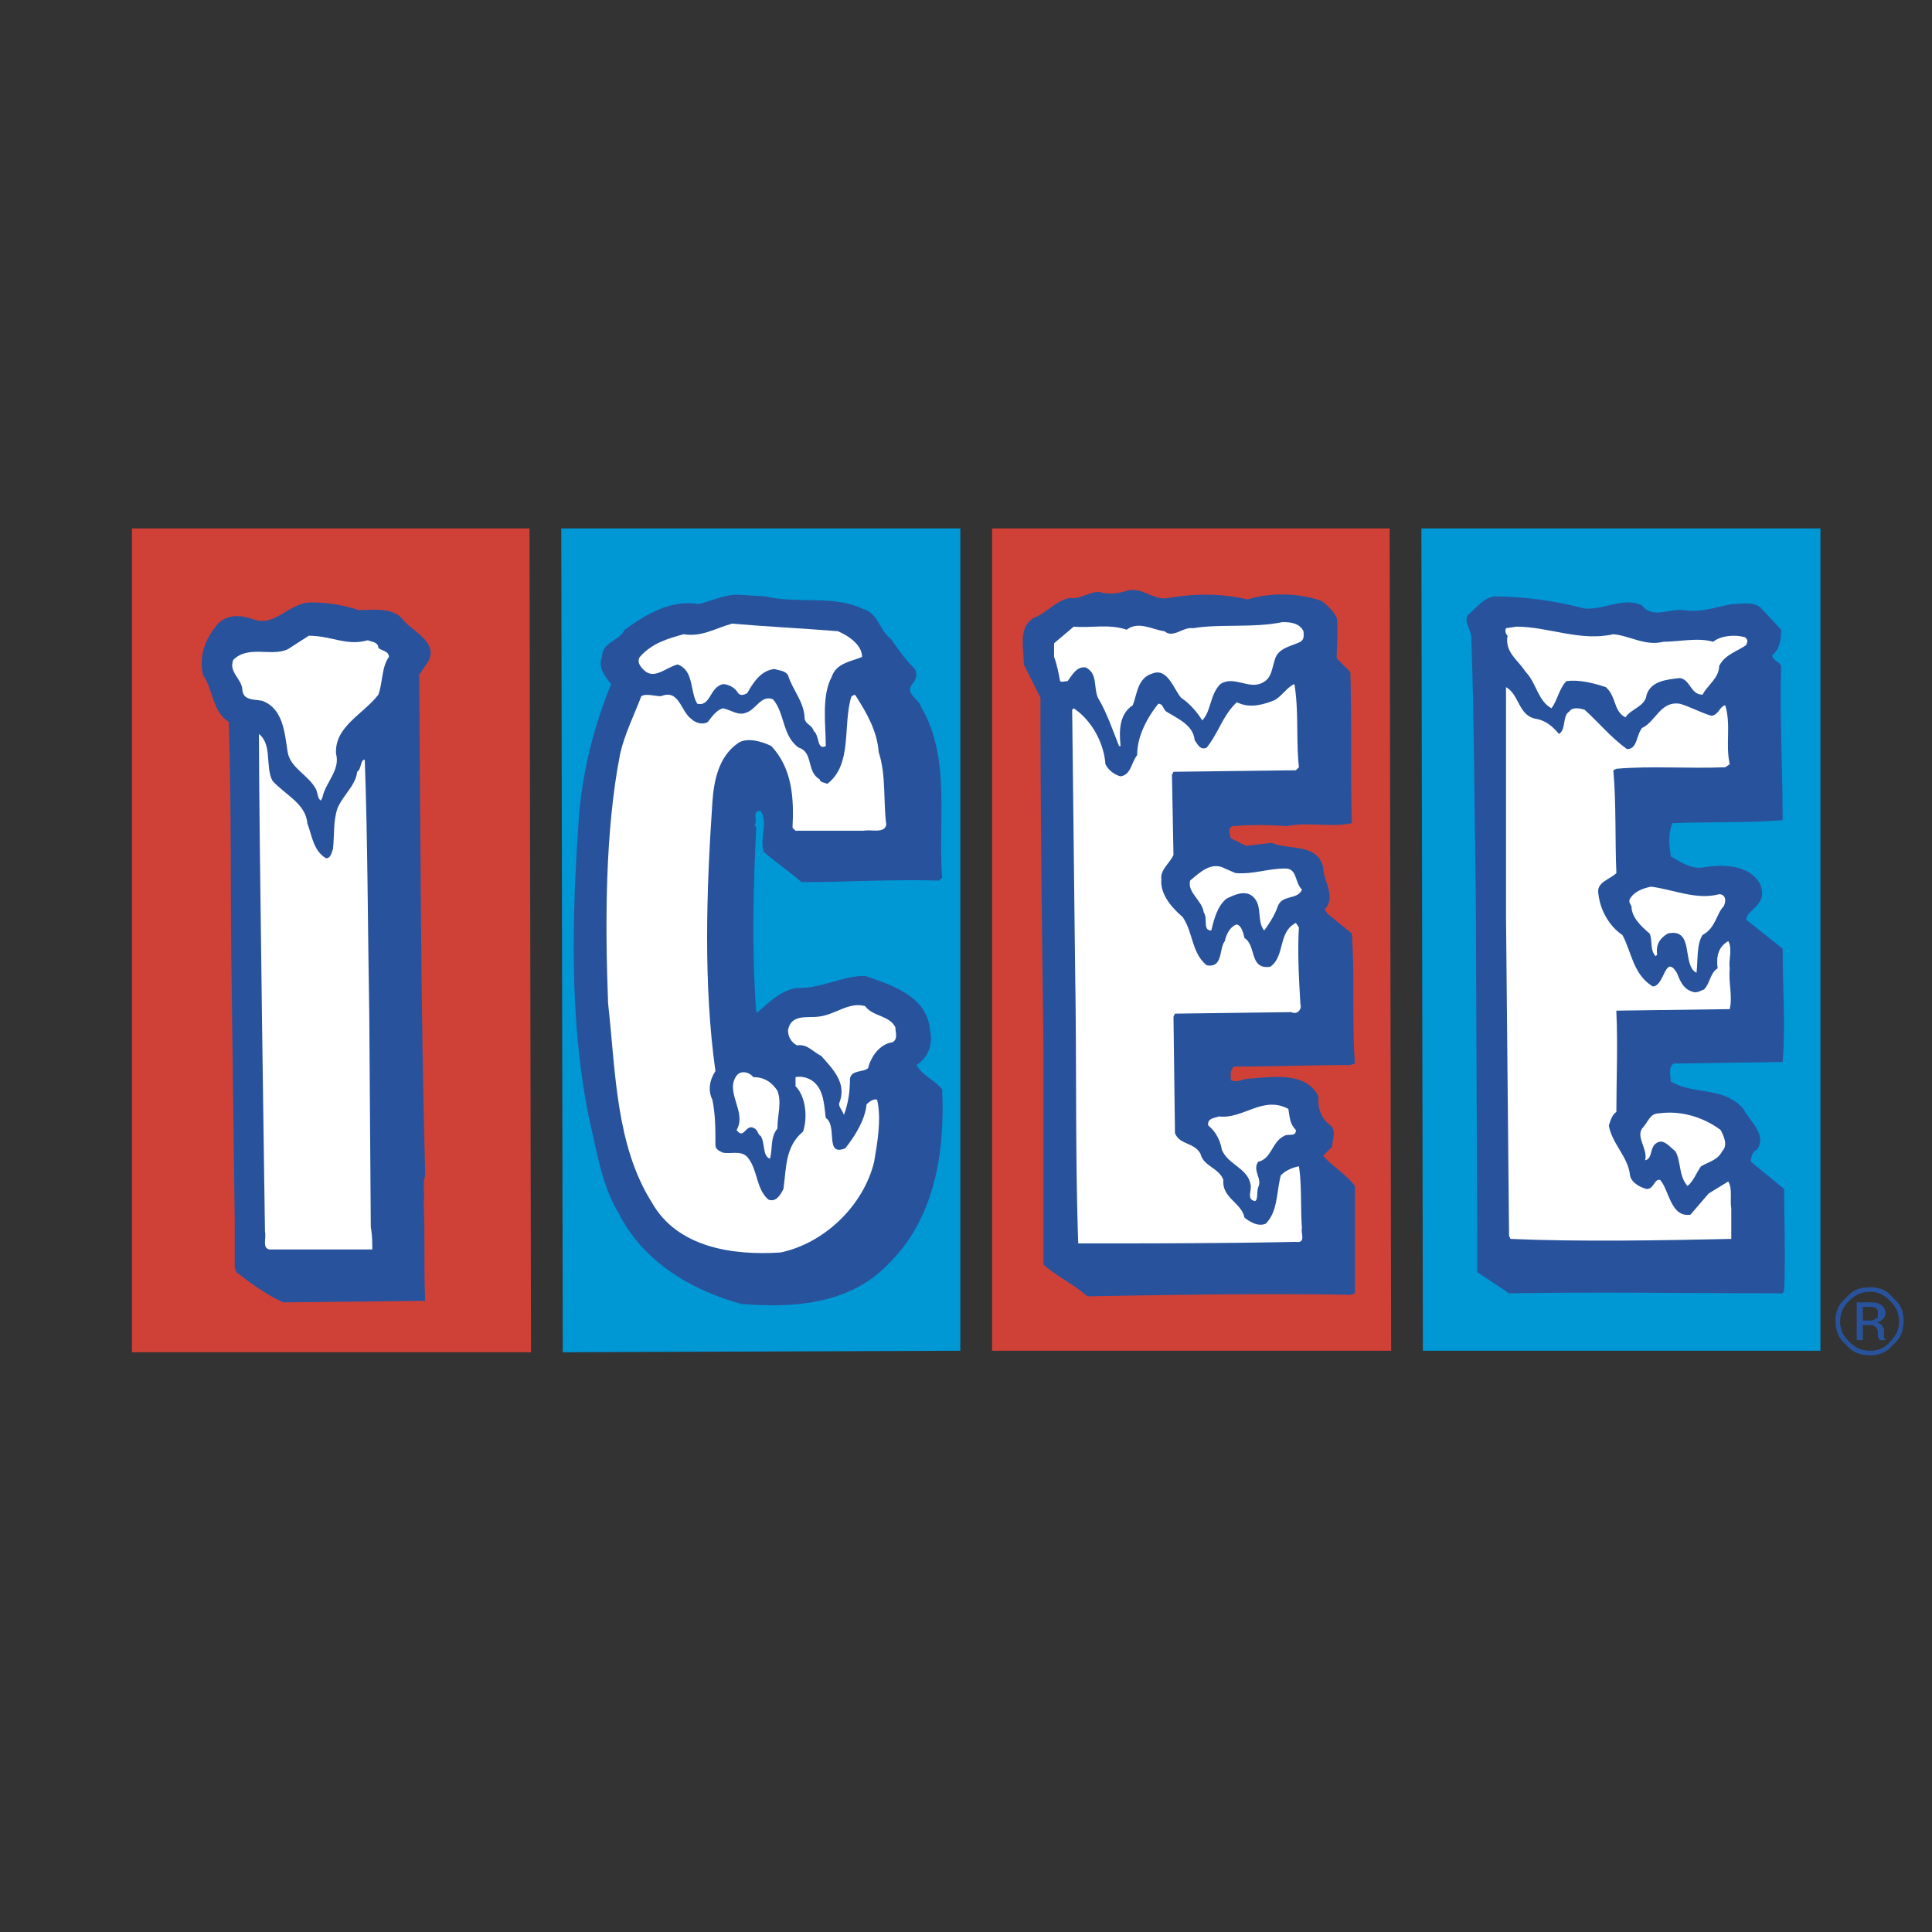 <svg xmlns="http://www.w3.org/2000/svg" width="2500" height="2500" viewBox="0 0 192.756 192.756"><rect x="0" y="0" width="192.756" height="192.756" fill="#333333" stroke="none"/><g fill-rule="evenodd" clip-rule="evenodd"><path fill="#fff" fill-opacity="0" d="M0 0h192.756v192.756H0V0z"/><path fill="#0097d5" d="M181.627 134.764V52.719h-39.816l.152 82.045h39.664z"/><path fill="#cf4037" d="M138.795 134.764l-.15-82.045H98.98v82.045h39.815z"/><path fill="#0097d5" d="M95.813 134.764V52.719H55.997l.151 82.195 39.665-.15z"/><path fill="#cf4037" d="M52.98 134.914l-.15-82.195H13.166v82.195H52.98z"/><path d="M35.788 60.864c1.508 0 3.318-.302 4.374.904.905 1.207 3.619 2.263 2.563 4.223l-.905 1.357c.151 17.345.151 33.029.603 49.919-.302.906 0 1.811-.151 2.715.151 3.318 0 6.486.151 9.803l-14.177.152c-1.659-.754-3.317-1.961-4.675-3.018l-.151-.451v-4.525l-.302-23.377c-.151-8.746 0-17.796-.302-26.542-1.659-1.056-1.507-3.167-2.564-4.676-.452-1.96.302-3.77 1.508-5.128.905-.905 2.111-.905 3.469-.452 2.263.905 3.62-1.809 6.033-1.659 1.51 0 3.168.302 4.526.755z" fill="#28539c"/><path d="M36.693 63.88c.301.151 1.055.151 1.055.753.302.302 1.056.302 1.056.905-.754 1.056-.604 2.563-1.056 3.771-1.508 1.96-4.374 3.167-4.223 5.882.453 1.659-1.056 2.865-1.357 4.373l-.151.302c-.301-.15-.301-.603-.453-1.056-.754-1.508-2.563-2.111-2.865-3.77-.302-1.96-.453-4.374-2.564-5.128-.754-.15-1.96 0-1.96-1.206-.151-1.056-1.358-1.659-.905-2.865 1.508-1.508 3.77-.302 5.429-1.056l2.111-1.357c2.263-.001 3.771 1.055 5.883.452z" fill="#fff"/><path d="M27.191 77.906c1.207 1.357 3.318 2.263 3.469 4.222.453 1.208.604 2.716 1.81 3.469.452.151.603-.452.754-.904.15-1.358 0-2.716.452-4.072.603-1.358 1.81-2.263 1.961-3.62.452-.302.301-1.207.754-1.207.302 8.145.302 17.193.452 25.488l.151 21.115c.15.904.15 1.506.15 2.262H26.889c-.754-.15-.301-1.055-.452-1.809 0 0-.604-40.873-.604-49.62 1.358 1.056.605 3.318 1.358 4.676z" fill="#fff"/><path d="M76.357 59.506c3.167.754 6.787-.151 9.652 1.207 1.659.452 1.659 2.112 2.865 3.017.754 1.055 1.357 1.96 2.263 2.865.452.453.302 1.056 0 1.508-1.056 1.056.604 1.659.754 2.414 3.016 5.127 1.659 11.461 2.111 17.042l-.302.301c-4.524-.151-9.352.15-13.724.15-1.207-1.055-2.564-1.96-3.771-3.016-.453-1.356.453-2.866-.301-4.072-.905-.151-.302 1.056-.604 1.358l.15.301c-.302 6.033-.452 12.216 0 18.4h.151c1.207-1.057 2.564-2.414 4.223-2.414 2.262 0 4.223-1.205 6.485-1.205 2.563.904 6.184 1.959 6.485 5.43.301 1.357-.15 2.713-1.357 3.469.604 1.055 1.81 1.506 2.563 2.412.302 6.334-.754 12.971-5.43 17.496-3.771 3.92-9.35 4.373-14.629 3.92-4.977-1.357-9.803-4.223-12.216-9.049-1.659-2.715-2.111-5.883-2.865-9.049-2.112-9.955-1.81-20.663-1.056-31.069.453-4.524 1.508-8.596 3.167-12.668-.604-.754-1.357-1.659-.905-2.715 0-1.508 1.659-1.508 2.263-2.714 2.111-1.509 4.524-3.017 7.389-2.565 1.358-.3 2.715-1.056 4.223-.905l2.416.151z" fill="#28539c"/><path d="M83.596 62.975c1.056.452 2.413 1.357 2.413 2.564-1.056.453-2.564.604-3.017 1.961-1.056 1.96-.603 4.826-.603 6.937-.905.453-.603-1.056-1.207-1.508-.15-.603-.754-.603-.905-1.206 0-1.659-1.207-2.866-1.659-4.374-.302-.452-.905-.452-1.357-.604-1.357.151-2.112 1.357-2.715 2.414-.302.151-.604.302-.905 0-.302-.603-1.056-.905-1.508-.905-1.357.302-1.207 2.262-2.564 1.96-.753-1.206-.302-3.317-1.96-3.921-1.207.302-2.413 1.659-3.469.452-.302-.302-.604-.753-.302-1.206 1.207-1.357 2.714-1.81 4.373-2.262 1.81.301 3.168-.604 4.827-1.057 3.47.302 6.788.453 10.558.755z" fill="#fff"/><path d="M68.967 71.722c.452.453 1.207.604 1.659.302.453-.604.905-1.207 1.508-1.358.754.151 1.508.754 2.262.452 1.055-.301 1.508-1.809 2.714-1.357 1.207 1.357.905 3.619 2.564 4.826 1.508.453.754 2.414 2.111 3.168 0 .301.452.301.753.452 2.564-1.96 1.509-5.881 2.414-8.747.151 0 .301-.302.452 0 1.056 1.658 2.112 3.468 2.263 5.58.755 2.262.453 4.977.755 7.239-.152.905-1.509.452-2.263.603h-6.787l-.302-.302c.151-2.865 0-5.882-2.111-8.144-.905-.453-2.413-.905-3.318-.302-1.961 1.358-2.414 3.771-2.564 5.882-.604 8.898-.905 18.249.302 26.847-.604.902-.754 1.959-.302 2.865.302 1.508.302 2.865.302 4.523 0 .453.452.604.754.754.905.15 1.961-.301 2.564.604.904 1.207.753 3.018 1.96 4.072.754.301 1.206-.453 1.507-1.055.302-2.113.151-4.223 1.961-5.732.453-1.357.302-3.469-.754-4.523v-.906c.754-.15 1.508.152 1.961.604.904.904.904 2.414 1.055 3.469 1.207.754-.151 3.922 1.959 3.018 1.057-1.357 1.962-2.867 2.113-4.375.301-.301.754-.604 1.056-.451.452 1.959 0 4.373-.302 6.182-1.056 4.375-4.978 8.145-9.351 9.049-4.675.303-10.255-.451-12.819-4.977-3.62-5.73-3.62-13.119-4.374-19.906-.302-7.994-.302-17.194 1.206-24.885.453-1.961 1.357-3.771 2.111-5.731.453-.302 1.357 0 1.961 0 1.814-.756 1.964 1.506 3.02 2.26z" fill="#fff"/><path d="M89.329 102.488c0 .453.3 1.207-.304 1.508-1.206.152-2.11 1.357-2.412 2.564-.453.453-1.66.15-1.811 1.057 0 1.205-.15 2.412-.603 3.619-.151-.453-.604-.904-.453-1.207.754-1.961-.603-3.318-1.81-4.676-.904-.451-1.357-1.205-2.413-1.055-.604-.303-.905-.906-.905-1.508.302-1.66 1.961-1.207 3.017-1.359 1.661-.15 3.016-1.508 4.675-1.055.755 1.056 2.414.905 3.019 2.112zM75.15 107.465c1.056 0 1.811.453 2.414 1.357.453 1.207 0 2.414 0 3.771-.754.904-.453 2.111-.754 3.016-.754-.303-.453-1.508-.905-2.262-.302-.15-.302-.604-.604-.754-.905-.604-1.056 1.205-1.81.15 1.056-1.811-1.207-3.771 0-5.43.453-.602 1.359-.299 1.659.152z" fill="#fff"/><path d="M116.625 59.656c2.564-.452 5.279-.452 7.842.151 2.414-.754 5.279-.604 7.391.152.604.452 1.207 1.055 1.508 1.657.15 1.509 0 2.715 0 4.073l1.357 1.357c.152 4.826 0 10.255.152 15.081-1.963.453-4.525-.15-6.486.303a32.6 32.6 0 0 0-5.43 0c-.453.15-.301.754-.15 1.207l1.508.754 2.564-.302c1.658.754 4.523 0 5.127 2.413 0 1.357 1.357 3.015.15 4.223l.303.453 2.414 1.96c.301 4.374 0 8.597.301 12.97l-.453.152c-3.77 0-7.842.15-11.613.15-.451.453-.301.904-.301 1.355.604.303 1.207-.148 1.809-.148 2.264-.152 5.732-.754 6.939 1.809-.152 1.057.301 2.262 1.205 2.865.604.604.15 1.357.15 2.113l-.904.902c.904 1.057 2.262 1.811 3.168 3.018v10.707l-.453.152c-8.746-.152-17.494 0-26.242.15-1.357-1.207-3.016-1.961-4.373-3.166v-21.869c-.15-11.613-.303-23.076-.303-34.688l-1.658-3.318c0-1.659-.604-3.771 1.057-4.676 1.205-.452 2.262-1.809 3.619-1.96.904.151 1.809-.603 2.865-.603.904.302 1.961.151 2.865-.15 1.508-.303 2.564 1.056 4.072.753z" fill="#28539c"/><path d="M130.047 62.975c0 .302.152.754-.301 1.056-.904.452-2.262.603-2.564 1.81-.301.904-.301 1.81-1.205 2.262-1.359.754-2.867-.754-4.225.151-1.055 1.056-.904 2.714-1.809 3.62-.453-.755-1.205-1.66-2.111-2.262-.754-.905-1.359-3.017-2.867-2.413-1.508.452-1.508 2.111-1.959 3.167-1.357.905-1.357 2.564-1.207 4.072h-.15c-.604-1.508-1.207-3.318-2.111-4.826-.453-1.056 0-2.413-1.207-3.017-.904-.151-1.357.754-1.811 1.357-.301 0-.602.15-.752 0-.152-.754-.303-1.659-.605-2.413v-1.357l1.961-1.659c1.811.151 3.469-.302 5.279.303 1.207-.906 2.562 0 3.77.15.906.754 1.811-.453 2.865-.301 2.715-.453 6.033 0 8.898-.604.603-.001 1.66-.001 2.111.904z" fill="#fff"/><path d="M129.143 68.253c.453 2.714.15 5.58.453 8.295l-.303.301-12.215.151-.152.301.152 7.994c-.303.754-1.357 1.508-1.207 2.413-.15 1.508 1.055 2.865 2.111 3.771 1.055 1.508.904 3.62 2.412 4.826 1.66.302 1.207-1.659 1.811-2.413.15-.754.604-1.508 1.207-1.659.451.151.604.754.754 1.357 1.207.754.451 3.167 2.564 2.865 1.506-1.055.754-3.468 2.562-4.373l.303.452c-.152 2.414 0 5.128.15 7.692.15.451-.303 1.055-.904.754l-11.613.15-.15.301.15 11.613c.453 1.207 1.961.906 2.562 2.111.303 1.207 1.811 1.357 2.264 2.564-.15 1.811 1.809 2.262 2.111 3.77.604.453 1.357.906 2.111.604 1.207-1.205 1.057-3.016 1.508-4.826.451-.451 1.057-.754 1.811-.904.301 1.961.15 4.223.301 6.184-.15.453.453 1.508-.604 1.355-7.389.152-14.477.152-21.717.152-.303-8.898-.15-17.947-.303-26.693l-.301-26.544.15-.151c1.811 1.207 3.018 3.469 3.168 5.581a2.393 2.393 0 0 0 1.508 1.206c1.057-.151 1.057-1.357 1.658-2.111 0-1.81.906-3.619 2.111-5.128.453 0 .453.453.756.754 1.207.754 2.713 1.358 2.865 2.866.301.452.602 1.056 1.205.753 1.207-1.507 1.66-3.317 3.018-4.524 1.205.603 2.412.301 3.619-.151.756-.301 1.36-1.357 2.114-1.659z" fill="#fff"/><path d="M123.26 87.105c1.811.15 3.168-.453 4.977-.453 1.207 0 .906 1.357 1.66 2.111-.453 1.056-1.961.452-2.412 1.659-.303.904-.906 1.81-1.357 2.413-.754-.905-.15-2.413-1.057-3.319-.754-.753-1.811-.301-2.715.151-.904.755-1.205 1.961-1.508 3.168-.904 0-.301-1.207-.754-1.811-.15-1.206-1.658-1.96-1.355-3.167.902-.754 2.109-1.961 3.467-1.207l1.054.455zM128.539 110.633c.15.904.15 1.508.754 2.111 0 .754-.754.301-1.205.604-1.207.604-1.207 2.262-2.564 2.562-.604.906.453 1.66 0 2.564-.15.453 0 1.207-.303 1.357-.904-.15-.301-1.055-.451-1.658-.303-1.66-2.264-1.961-2.865-3.469-.152-.906-.604-1.811-1.357-2.414-.152-.754.754-.754 1.055-.904 2.413.302 4.374-2.111 6.936-.753z" fill="#fff"/><path d="M158.1 60.712c1.961.151 3.92-1.207 5.73-.301 1.057 1.357 2.715.301 4.072.453 1.811.301 3.166-.302 4.977-.604.904 0 2.111-.3 2.865.453l1.961 2.112c0 1.055-.15 1.959-.904 2.563.15.604.754.604.904 1.055-.15 4.978.15 10.105.15 15.384-3.77.301-7.238.15-11.008.301-.453 1.208-.303 2.111-.152 3.318 1.057.604 2.111 1.357 3.469 1.057 1.961-.302 4.375-.151 5.43 1.659.303.753.303 1.507-.15 1.96-.303.604-1.207.904-1.207 1.659l3.619 2.866c0 3.92.303 7.692 0 11.311l-10.857.15c-.604.303-.303 1.357-.303 1.811 2.414 1.357 5.279.453 7.24 2.715.604 1.207 2.412 2.564 1.357 4.072-.453.15-.604.754-.604 1.205l3.318 2.717c0 3.467.15 6.785 0 10.104l-.152.301c-9.35 0-18.248-.148-27.297 0l-3.168-2.111v-2.262l-.15-35.442c-.15-8.746-.15-17.192-.453-25.79-.148-.753-.754-1.508-.301-2.111.754-.603 1.508-1.659 2.564-1.81 3.016-.001 6.184.452 9.05 1.205z" fill="#28539c"/><path d="M160.965 63.277c1.66.15 3.168 1.206 4.977.754 1.508 0 3.469-.453 4.977 0 .754-.604 2.111-.754 3.168-.453.453.302.15.603.15.754-.754.603-2.111.905-2.715 2.111 0 1.207-1.207 1.961-1.658 2.866-1.207 0-1.207-1.508-2.264-1.659-1.355.151-2.865.302-3.316 1.659-.15 1.207-1.508 1.357-2.113 2.262-1.205-.604-.904-2.111-1.959-3.016-1.357-.453-2.715-.754-3.922-.604-.754.754-.904 1.96-1.508 2.714-1.357-.754-1.508-2.564-2.564-3.619-.754-1.207-2.111-1.96-1.809-3.62-.152-.15-.303-.452-.152-.753l1.057-.151c3.166 0 6.332 1.509 9.651.755z" fill="#fff"/><path d="M153.273 71.722c.904.151 1.658.754 2.262 1.508.754-.452.303-1.81 1.057-2.262.301-.452 1.055-.302 1.508-.15 1.357 1.207 2.564 2.714 4.223 3.921 1.055 0 .904-1.358 1.508-2.111 1.357-.604 1.811-2.716 3.77-2.414 1.057.302 2.113.905 3.168 1.207.754-.151.754-.905 1.357-1.056.604 1.961 0 3.921.453 5.882l-.453.302c-3.77.15-7.391-.151-10.859.15l-.301.151c.301 3.621.15 6.788.301 10.256-.602.603-1.959.904-1.809 1.96.15 1.659 1.057 3.318 2.412 4.223.906 1.659 1.057 3.922 3.018 5.127 1.205 0 1.205-3.317 2.412-1.357.301.754.604 1.508 1.357 1.811.604.301.904 0 1.357-.15.604-.604.604-1.66 1.357-2.112-.15-1.056 0-2.111 1.057-2.714.451.754 0 1.961.15 2.714-.15 1.358.301 2.714 0 4.071l-11.312.152v.15c.152 3.318 0 6.785 0 9.953-.451.303-.602.906-.752 1.357.301 1.811 1.959 3.168 2.111 4.977.15.756 1.055 1.207 1.658 1.359.754 0 .754-1.057 1.357-.906.904 1.057 1.055 3.77 3.016 3.469l1.811-2.111 1.961-1.205c.451.754.15 1.809.301 2.713v3.018c-7.088.15-15.082.299-22.02 0l-.15-.303-.303-31.822V68.556c1.359.753 1.207 2.864 3.017 3.166z" fill="#fff"/><path d="M171.521 89.216c.604 0 .754.604.453 1.207-.754.754-.754 2.111-2.111 2.865-.604.905-.453 2.564-.604 3.77-1.508-.754-.15-4.524-2.865-3.921-.754.453-1.207 1.056-1.057 2.111l-.15.151c-.604-.604-.301-1.66-.604-2.263-.904-.753-1.809-1.659-1.809-2.714-.15-.302-.303-.453-.15-.755.451-.754 1.355-1.055 2.109-1.206 2.265.303 4.527 1.359 6.788.755zM171.672 112.744c.303.604.756 1.508.152 2.111-.453.904-1.357 1.055-2.111 1.508-.453.604-.754 1.51-1.357 1.961-.906-1.057-.604-2.414-1.207-3.469-.604-.451-1.207-1.357-1.961-.754-.604.453-.301 1.508-1.055 1.658.301-1.055-.906-2.262-.303-3.166.604-.604.754-1.51 1.658-1.51 2.112-.3 4.375.304 6.184 1.661z" fill="#fff"/><path d="M186.604 128.883c.754 0 1.357.301 1.961.902.604.604.904 1.207.904 2.113 0 .754-.301 1.355-.904 1.961-.453.602-1.207.904-1.961.904-.904 0-1.508-.303-2.111-.904-.604-.605-.904-1.207-.904-1.961 0-.906.301-1.51.904-2.113.603-.601 1.206-.902 2.111-.902zm3.318 2.865c0-.906-.303-1.66-1.057-2.264-.604-.754-1.357-1.055-2.262-1.055-1.057 0-1.811.301-2.412 1.055-.754.604-1.057 1.357-1.057 2.264 0 1.055.303 1.809 1.057 2.412.602.754 1.355 1.055 2.412 1.055.904 0 1.658-.301 2.262-1.055.754-.603 1.057-1.357 1.057-2.412zm-2.565-.605c0 .152 0 .453-.301.453-.152.152-.303.152-.604.152h-.604v-1.359h.453c.451 0 .754 0 .904.152.152.15.152.301.152.602zm-2.111-1.205v3.77h.604V132.2h.453c.451 0 .602 0 .754.15.301.15.301.453.301.754v.303l.15.15v.15h.604v-.15c-.15 0-.15 0-.15-.15v-.604c0-.15 0-.303-.15-.453-.15-.301-.303-.301-.604-.451.15 0 .301 0 .453-.15a.832.832 0 0 0 .451-.756c0-.451-.301-.754-.604-.904-.301-.15-.604-.15-1.055-.15h-1.207v-.001z" fill="#28539c"/></g></svg>
